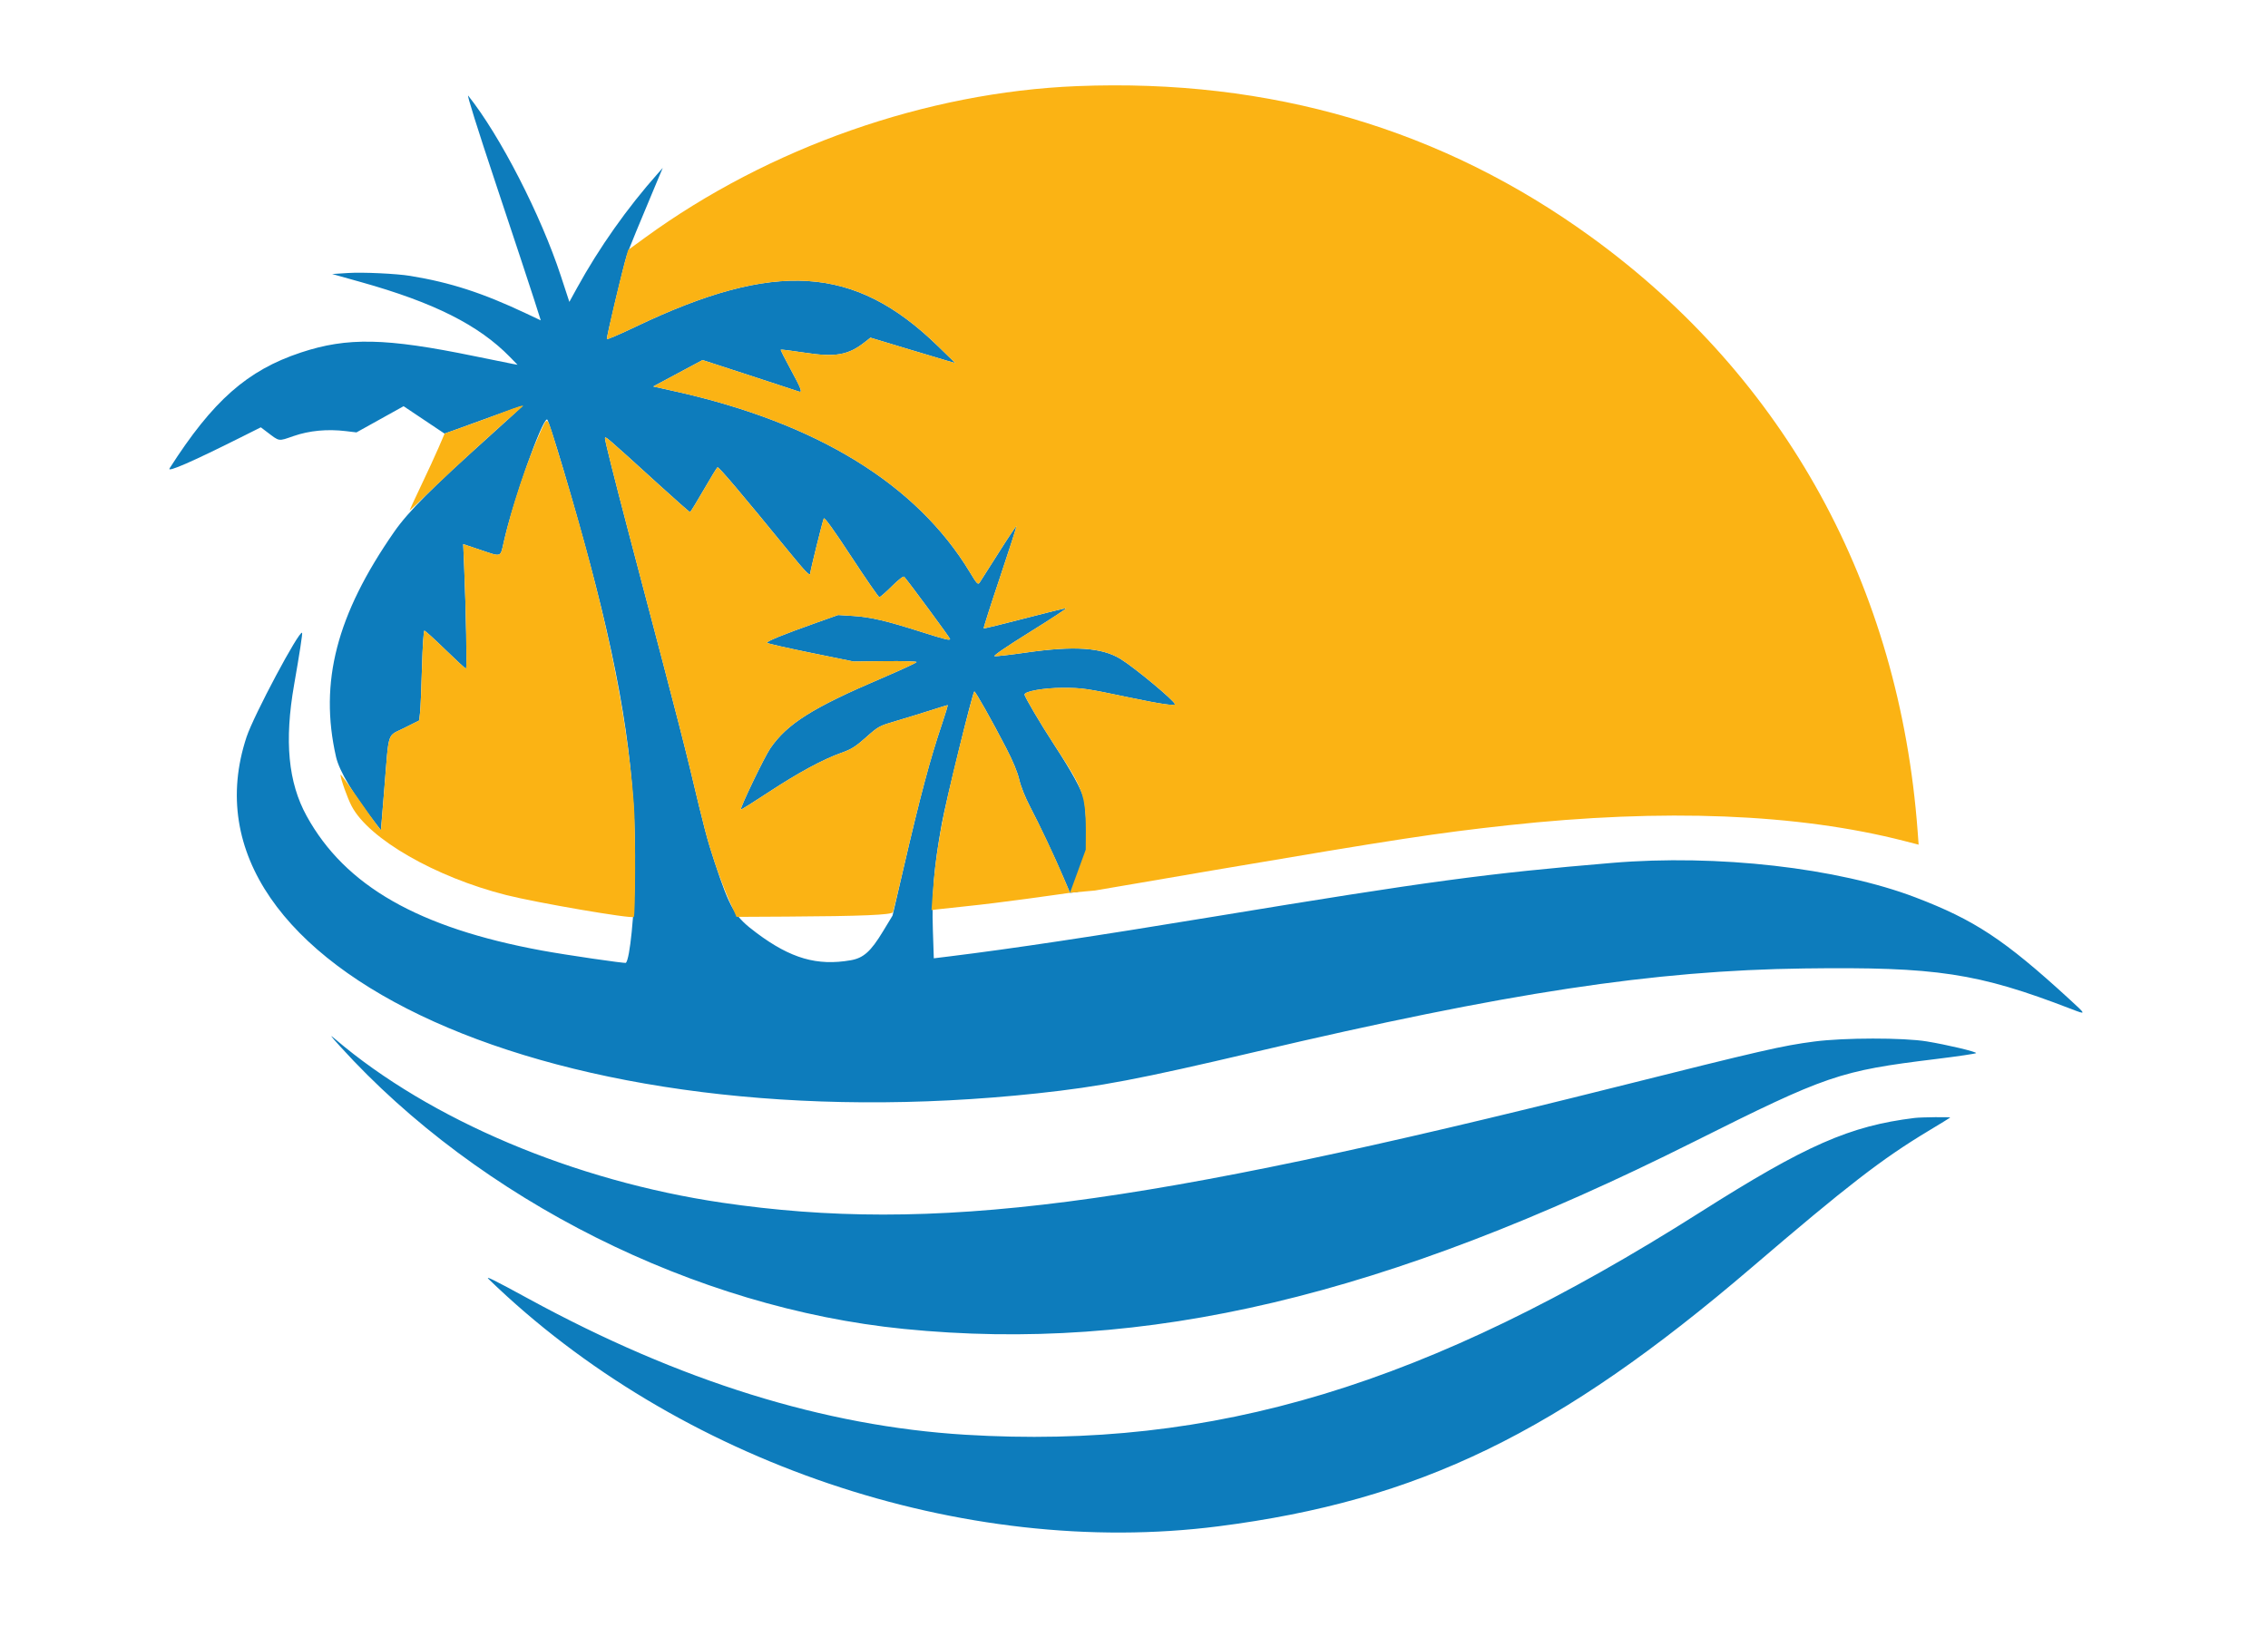 <?xml version="1.0" encoding="UTF-8" standalone="no"?>
<svg
   id="svg"
   version="1.1"
   width="400"
   height="288.74"
   viewBox="0, 0, 400,288.74"
   sodipodi:docname="AlohaAero.svg"
   inkscape:version="1.1.1 (3bf5ae0d25, 2021-09-20)"
   xmlns:inkscape="http://www.inkscape.org/namespaces/inkscape"
   xmlns:sodipodi="http://sodipodi.sourceforge.net/DTD/sodipodi-0.dtd"
   xmlns="http://www.w3.org/2000/svg"
   xmlns:svg="http://www.w3.org/2000/svg">
  <defs
     id="defs9" />
  <sodipodi:namedview
     id="namedview7"
     pagecolor="#ffffff"
     bordercolor="#666666"
     borderopacity="1.0"
     inkscape:pageshadow="2"
     inkscape:pageopacity="0.0"
     inkscape:pagecheckerboard="0"
     showgrid="false"
     inkscape:zoom="2"
     inkscape:cx="186.5"
     inkscape:cy="5.75"
     inkscape:window-width="2560"
     inkscape:window-height="1377"
     inkscape:window-x="-8"
     inkscape:window-y="-8"
     inkscape:window-maximized="1"
     inkscape:current-layer="svgg" />
  <g
     id="svgg">
    <path
       id="path0"
       d="m 87.545,32.708 c 3.023,9.068 6.021,18.135 6.662,20.149 l 1.166,3.662 -2.579,-1.218 C 85.091,51.666 79.451,49.837 72.342,48.671 69.921,48.274 63.962,47.996 61.394,48.162 l -2.815,0.181 5.031,1.408 c 12.922,3.618 20.824,7.589 26.332,13.234 l 1.336,1.37 -0.934,-0.172 C 89.83,64.089 86.816,63.478 83.646,62.826 68.024,59.611 61.27,59.472 53.051,62.196 c -9.44,3.13 -15.519,8.497 -23.146,20.437 -0.498,0.78 3.976,-1.171 12.598,-5.493 l 3.496,-1.752 1.062,0.805 c 2.294,1.736 1.962,1.685 4.73,0.731 2.798,-0.964 5.928,-1.259 9.201,-0.867 l 1.877,0.225 4.155,-2.31 4.155,-2.31 3.609,2.415 3.61,2.416 1.35,-0.472 c 0.743,-0.26 3.806,-1.373 6.807,-2.474 3,-1.101 5.49,-1.963 5.532,-1.916 0.043,0.047 -2.653,2.533 -5.991,5.525 -9.803,8.787 -14.106,13.116 -16.581,16.678 -10.163,14.628 -13.237,26.516 -10.256,39.661 0.582,2.57 3.072,6.724 7.243,12.088 l 0.685,0.88 0.598,-7.347 c 0.849,-10.436 0.422,-9.139 3.521,-10.694 l 2.623,-1.316 0.159,-1.422 c 0.087,-0.782 0.238,-4.347 0.337,-7.923 0.101,-3.68 0.286,-6.501 0.427,-6.501 0.136,0 1.797,1.508 3.69,3.351 1.893,1.843 3.531,3.351 3.641,3.351 0.194,0 0.014,-10.127 -0.321,-18.023 l -0.167,-3.949 3.174,1.067 c 3.633,1.22 3.361,1.321 3.991,-1.481 1.599,-7.11 6.718,-21.597 7.625,-21.578 0.327,0.007 4.784,14.976 7.543,25.336 5.962,22.384 8.221,37.909 7.96,54.7 -0.115,7.368 -0.898,15.126 -1.597,15.826 -0.139,0.139 -10.594,-1.39 -14.815,-2.167 -21.77,-4.005 -34.705,-11.403 -41.487,-23.725 -3.263,-5.93 -3.96,-13.223 -2.214,-23.191 0.951,-5.429 1.506,-9.04 1.405,-9.141 -0.502,-0.502 -8.54,14.582 -9.799,18.391 -13.551,40.97 55.149,71.926 139.495,62.858 11.09,-1.193 17.876,-2.485 38.472,-7.327 44.446,-10.448 70.159,-14.356 96.761,-14.705 23.344,-0.306 30.566,0.79 47.058,7.141 2.743,1.056 2.745,1.066 -0.322,-1.745 -11.44,-10.485 -16.674,-13.943 -27.143,-17.94 -13.664,-5.215 -34.966,-7.637 -53.486,-6.079 -22.128,1.861 -32.329,3.237 -70.107,9.459 -21.115,3.478 -35.721,5.676 -46.675,7.025 l -2.842,0.349 -0.163,-4.912 c -0.214,-6.431 0.178,-11.106 1.58,-18.843 0.738,-4.066 5.466,-23.324 5.728,-23.324 0.214,0 3.145,5.206 5.585,9.919 1.224,2.364 2.035,4.317 2.337,5.631 0.274,1.191 1.038,3.112 1.876,4.714 1.699,3.252 4.364,8.904 5.931,12.578 l 1.143,2.681 1.273,-0.14 c 0.698,-0.038 1.77,-3.205 1.818,-3.253 0.312,-0.312 -0.285,-11.78 -0.612,-13.094 -0.425,-1.709 -2.153,-4.86 -5.365,-9.786 -2.317,-3.553 -5.126,-8.32 -5.126,-8.7 0,-0.579 3.451,-1.189 6.702,-1.184 3.546,0.005 3.994,0.07 11.797,1.702 5.505,1.152 8.054,1.525 8.021,1.176 -0.055,-0.594 -7.169,-6.505 -9.63,-8.002 -3.296,-2.005 -8.148,-2.323 -16.692,-1.093 -2.766,0.398 -5.24,0.682 -5.496,0.63 -0.281,-0.057 2.171,-1.734 6.193,-4.234 3.662,-2.277 6.557,-4.173 6.433,-4.215 -0.124,-0.041 -3.419,0.762 -7.323,1.786 -3.903,1.023 -7.148,1.81 -7.21,1.748 -0.061,-0.062 1.233,-4.116 2.876,-9.009 1.644,-4.894 2.941,-8.945 2.884,-9.003 -0.058,-0.057 -1.463,2.044 -3.123,4.67 -1.66,2.625 -3.168,4.993 -3.351,5.261 -0.299,0.437 -0.479,0.248 -1.725,-1.815 C 161.68,85.433 144.116,74.637 119.181,69.069 l -3.976,-0.888 4.351,-2.331 4.351,-2.33 8.287,2.698 c 4.557,1.484 8.468,2.768 8.69,2.853 0.709,0.273 0.431,-0.481 -1.448,-3.924 -1.006,-1.843 -1.788,-3.398 -1.738,-3.456 0.05,-0.058 1.915,0.176 4.145,0.519 5.517,0.85 7.765,0.455 10.72,-1.881 l 0.955,-0.755 6.016,1.819 c 3.308,1 6.679,2.009 7.49,2.243 l 1.475,0.424 -3.109,-3.025 c -14.666,-14.267 -28.684,-15.154 -53.326,-3.374 -2.728,1.304 -4.993,2.275 -5.035,2.157 -0.09,-0.259 2.958,-13.068 3.517,-14.778 0.347,-1.062 2.361,-5.979 5.38,-13.137 l 0.962,-2.278 -0.833,0.938 c -5.474,6.172 -10.37,13.109 -14.306,20.27 l -1.334,2.427 -1.501,-4.579 C 95.389,37.933 88.183,23.903 82.584,16.89 c -0.326,-0.409 1.605,5.75 4.961,15.818 m 28.652,52.785 c 2.937,2.671 5.41,4.855 5.496,4.854 0.086,0 1.163,-1.749 2.393,-3.886 1.229,-2.137 2.335,-3.947 2.457,-4.022 0.208,-0.129 4.385,4.803 12.435,14.679 3.08,3.778 3.917,4.642 3.917,4.037 0,-0.413 2.213,-9.358 2.397,-9.691 0.132,-0.238 1.779,2.051 4.866,6.764 2.567,3.918 4.786,7.126 4.93,7.129 0.144,0.003 1.137,-0.865 2.208,-1.929 1.178,-1.17 2.037,-1.832 2.176,-1.675 0.822,0.926 8.088,10.789 8.088,10.979 0,0.301 -0.904,0.079 -4.987,-1.222 -6.233,-1.987 -9.028,-2.644 -12.056,-2.836 l -2.7,-0.171 -3.6,1.277 c -6.167,2.188 -9.154,3.406 -8.92,3.64 0.124,0.124 3.604,0.914 7.732,1.755 l 7.507,1.53 5.563,-0.063 c 3.06,-0.035 5.562,0.037 5.561,0.159 -0.001,0.123 -2.806,1.421 -6.233,2.886 -12.134,5.184 -16.599,8 -19.579,12.345 -1.043,1.522 -5.392,10.577 -5.181,10.789 0.055,0.055 2.228,-1.303 4.829,-3.018 5.222,-3.441 9.628,-5.83 12.888,-6.985 1.784,-0.633 2.504,-1.085 4.365,-2.741 2.18,-1.94 2.298,-2.003 5.37,-2.909 1.728,-0.509 4.436,-1.341 6.018,-1.848 1.583,-0.508 2.932,-0.923 2.998,-0.923 0.066,0 -0.358,1.417 -0.942,3.15 -2.21,6.549 -3.822,12.596 -6.916,25.943 l -1.866,8.048 -1.671,2.758 c -2.164,3.573 -3.445,4.722 -5.703,5.115 -5.92,1.031 -10.562,-0.31 -16.559,-4.785 -3.943,-2.941 -4.677,-4.182 -7.46,-12.592 -1.297,-3.919 -1.755,-5.661 -4.305,-16.377 -0.754,-3.17 -2.948,-11.736 -4.874,-19.035 -3.273,-12.407 -4.074,-15.446 -6.142,-23.324 -2.336,-8.896 -3.995,-15.512 -3.995,-15.935 0,-0.509 -0.099,-0.594 9.495,8.13 m -56.194,99.135 c 24.563,27.082 62.558,46.13 99.38,49.821 42.673,4.278 84.794,-5.696 139.277,-32.979 23.573,-11.805 25.733,-12.545 42.694,-14.624 3.944,-0.483 7.171,-0.961 7.171,-1.06 0,-0.255 -5.203,-1.485 -8.713,-2.059 -4.137,-0.678 -14.572,-0.667 -19.839,0.02 -5.641,0.735 -9.074,1.523 -35.192,8.078 -84.293,21.157 -120.311,25.812 -157.435,20.351 -26.048,-3.832 -51.553,-14.62 -68.231,-28.86 -1.078,-0.92 -0.904,-0.663 0.888,1.312 m 277.665,12.602 c -11.438,1.405 -19.161,4.802 -37.802,16.628 -48.131,30.533 -85.756,41.928 -129.625,39.259 -24.832,-1.511 -50.375,-9.46 -76.943,-23.945 -6.318,-3.444 -7.794,-4.172 -7.105,-3.504 33.262,32.257 83.718,49.354 128.686,43.605 35.345,-4.519 59.987,-16.486 94.102,-45.696 16.797,-14.383 22.94,-19.132 31.09,-24.036 2.065,-1.242 3.807,-2.311 3.871,-2.374 0.134,-0.135 -5.09,-0.082 -6.274,0.063"
       stroke="none"
       fill="#0d7cbc"
       fill-rule="evenodd"
       sodipodi:nodetypes="cccccccccccccccccccccccccccccccccccccssscccccccccccscccccccccccccsccccccsccsccccccccccccccccccccccscccccccccccccscccccccccsccsccsccccscccsccccccccsccccccccccscccccscccccccccccccccc" />
    <path
       id="path1"
       d="m 189.946,15.194 c -26.563,1.07 -54.322,10.811 -76.18,26.73 l -2.99,2.178 -0.685,2.547 c -1.01,3.752 -3.142,12.938 -3.059,13.177 0.04,0.114 2.304,-0.861 5.032,-2.165 24.642,-11.78 38.66,-10.893 53.326,3.374 l 3.109,3.025 -1.475,-0.424 c -0.811,-0.234 -4.182,-1.243 -7.49,-2.243 l -6.016,-1.819 -0.955,0.755 c -2.955,2.336 -5.203,2.731 -10.72,1.881 -2.23,-0.343 -4.095,-0.577 -4.145,-0.519 -0.05,0.058 0.732,1.613 1.738,3.456 1.879,3.443 2.157,4.197 1.448,3.924 -0.222,-0.085 -4.133,-1.369 -8.69,-2.853 l -8.287,-2.698 -4.351,2.33 -4.351,2.331 3.976,0.888 c 24.935,5.568 42.499,16.364 51.872,31.882 1.246,2.063 1.426,2.252 1.725,1.815 0.183,-0.268 1.691,-2.636 3.351,-5.261 1.66,-2.626 3.065,-4.727 3.123,-4.67 0.057,0.058 -1.24,4.109 -2.884,9.003 -1.643,4.893 -2.937,8.947 -2.876,9.009 0.062,0.062 3.307,-0.725 7.21,-1.748 3.904,-1.024 7.199,-1.827 7.323,-1.786 0.124,0.042 -2.771,1.938 -6.433,4.215 -4.022,2.5 -6.474,4.177 -6.193,4.234 0.256,0.052 2.73,-0.232 5.496,-0.63 8.544,-1.23 13.396,-0.912 16.692,1.093 2.461,1.497 9.575,7.408 9.63,8.002 0.033,0.349 -2.516,-0.024 -8.021,-1.176 -7.803,-1.632 -8.251,-1.697 -11.797,-1.702 -3.251,-0.005 -6.702,0.605 -6.702,1.184 0,0.38 2.809,5.147 5.126,8.7 5.767,8.844 5.754,8.802 5.665,18.657 l -2.779,7.617 4.387,-0.399 c 0.922,-0.134 10.483,-1.805 21.247,-3.633 32.015,-5.435 39.057,-6.511 51.609,-7.879 27.468,-2.994 51.15,-2.054 69.928,2.777 l 2.502,0.644 -0.172,-2.324 C 335.006,103.385 314.897,66.72 280.724,41.878 254.403,22.744 224.046,13.82 189.946,15.194 M 89.008,72.627 c -1.401,0.546 -4.357,1.639 -6.568,2.429 l -4.022,1.435 -1.048,2.438 c -0.576,1.341 -1.985,4.399 -3.13,6.795 -1.145,2.396 -2.045,4.356 -1.999,4.356 0.047,0 1.998,-1.852 4.337,-4.116 3.142,-3.041 12.452,-11.553 15.625,-14.286 0.366,-0.315 -0.981,0.085 -3.195,0.949 m 6.299,3.579 c -2.376,5.185 -5.092,13.344 -6.447,19.37 -0.63,2.802 -0.358,2.701 -3.991,1.481 l -3.174,-1.067 0.167,3.949 c 0.335,7.896 0.515,18.023 0.321,18.023 -0.11,0 -1.748,-1.508 -3.641,-3.351 -1.893,-1.843 -3.554,-3.351 -3.69,-3.351 -0.141,0 -0.326,2.821 -0.427,6.501 -0.099,3.576 -0.25,7.141 -0.337,7.923 l -0.159,1.422 -2.623,1.316 c -3.099,1.555 -2.672,0.258 -3.521,10.694 l -0.598,7.347 -0.685,-0.88 c -0.376,-0.484 -1.981,-2.75 -3.566,-5.035 -1.585,-2.286 -2.882,-4.032 -2.882,-3.881 0,0.699 1.209,4.111 1.97,5.557 3.039,5.78 14.753,12.52 27.252,15.682 5.382,1.362 22.131,4.234 22.507,3.86 0.298,-0.298 0.314,-15.914 0.019,-19.809 -1.323,-17.498 -5.553,-36.913 -13.973,-64.139 -1.391,-4.497 -1.242,-4.402 -2.522,-1.612 m 11.395,1.157 c 0,0.423 1.659,7.039 3.995,15.935 2.068,7.878 2.869,10.917 6.142,23.324 1.926,7.299 4.12,15.865 4.874,19.035 2.552,10.721 3.008,12.458 4.313,16.401 0.716,2.164 1.881,5.232 2.588,6.817 l 1.286,2.882 8.844,-0.049 c 13.185,-0.074 18.565,-0.299 18.751,-0.783 0.083,-0.216 0.88,-3.547 1.771,-7.402 2.981,-12.895 4.744,-19.507 6.927,-25.976 0.584,-1.733 1.008,-3.15 0.942,-3.15 -0.066,0 -1.415,0.415 -2.998,0.923 -1.582,0.507 -4.29,1.339 -6.018,1.848 -3.072,0.906 -3.19,0.969 -5.37,2.909 -1.861,1.656 -2.581,2.108 -4.365,2.741 -3.26,1.155 -7.666,3.544 -12.888,6.985 -2.601,1.715 -4.774,3.073 -4.829,3.018 -0.211,-0.212 4.138,-9.267 5.181,-10.789 2.98,-4.345 7.445,-7.161 19.579,-12.345 3.427,-1.465 6.232,-2.763 6.233,-2.886 0.001,-0.122 -2.501,-0.194 -5.561,-0.159 l -5.563,0.063 -7.507,-1.53 c -4.128,-0.841 -7.608,-1.631 -7.732,-1.755 -0.234,-0.234 2.753,-1.452 8.92,-3.64 l 3.6,-1.277 2.7,0.171 c 3.028,0.192 5.823,0.849 12.056,2.836 4.083,1.301 4.987,1.523 4.987,1.222 0,-0.19 -7.266,-10.053 -8.088,-10.979 -0.139,-0.157 -0.998,0.505 -2.176,1.675 -1.071,1.064 -2.064,1.932 -2.208,1.929 -0.144,-0.003 -2.363,-3.211 -4.93,-7.129 -3.087,-4.713 -4.734,-7.002 -4.866,-6.764 -0.184,0.333 -2.397,9.278 -2.397,9.691 0,0.605 -0.837,-0.259 -3.917,-4.037 -8.05,-9.876 -12.227,-14.808 -12.435,-14.679 -0.122,0.075 -1.228,1.885 -2.457,4.022 -1.23,2.137 -2.307,3.886 -2.393,3.886 -0.086,0.001 -2.559,-2.183 -5.496,-4.854 -9.594,-8.724 -9.495,-8.639 -9.495,-8.13 m 62.515,54.473 c -3.168,12.732 -4.173,18.291 -4.75,26.262 l -0.179,2.467 0.899,-0.123 c 0.494,-0.067 2.708,-0.307 4.92,-0.532 6.726,-0.684 16.244,-2.073 18.602,-2.403 0,0 -3.056,-7.57 -7.074,-15.259 -0.838,-1.602 -1.602,-3.523 -1.876,-4.714 -0.302,-1.314 -1.113,-3.267 -2.337,-5.631 -2.44,-4.713 -5.371,-9.919 -5.585,-9.919 -0.093,0 -1.272,4.434 -2.62,9.852"
       stroke="none"
       fill="#fbb314"
       fill-rule="evenodd"
       sodipodi:nodetypes="cccccccccccccsccccccccccccccccccccccsccccccccsscccccssccccccccsssccccccccsccccccccccccccsccsccccccccscccsccccsccsccscccccccccccccccsc" />
  </g>
</svg>
